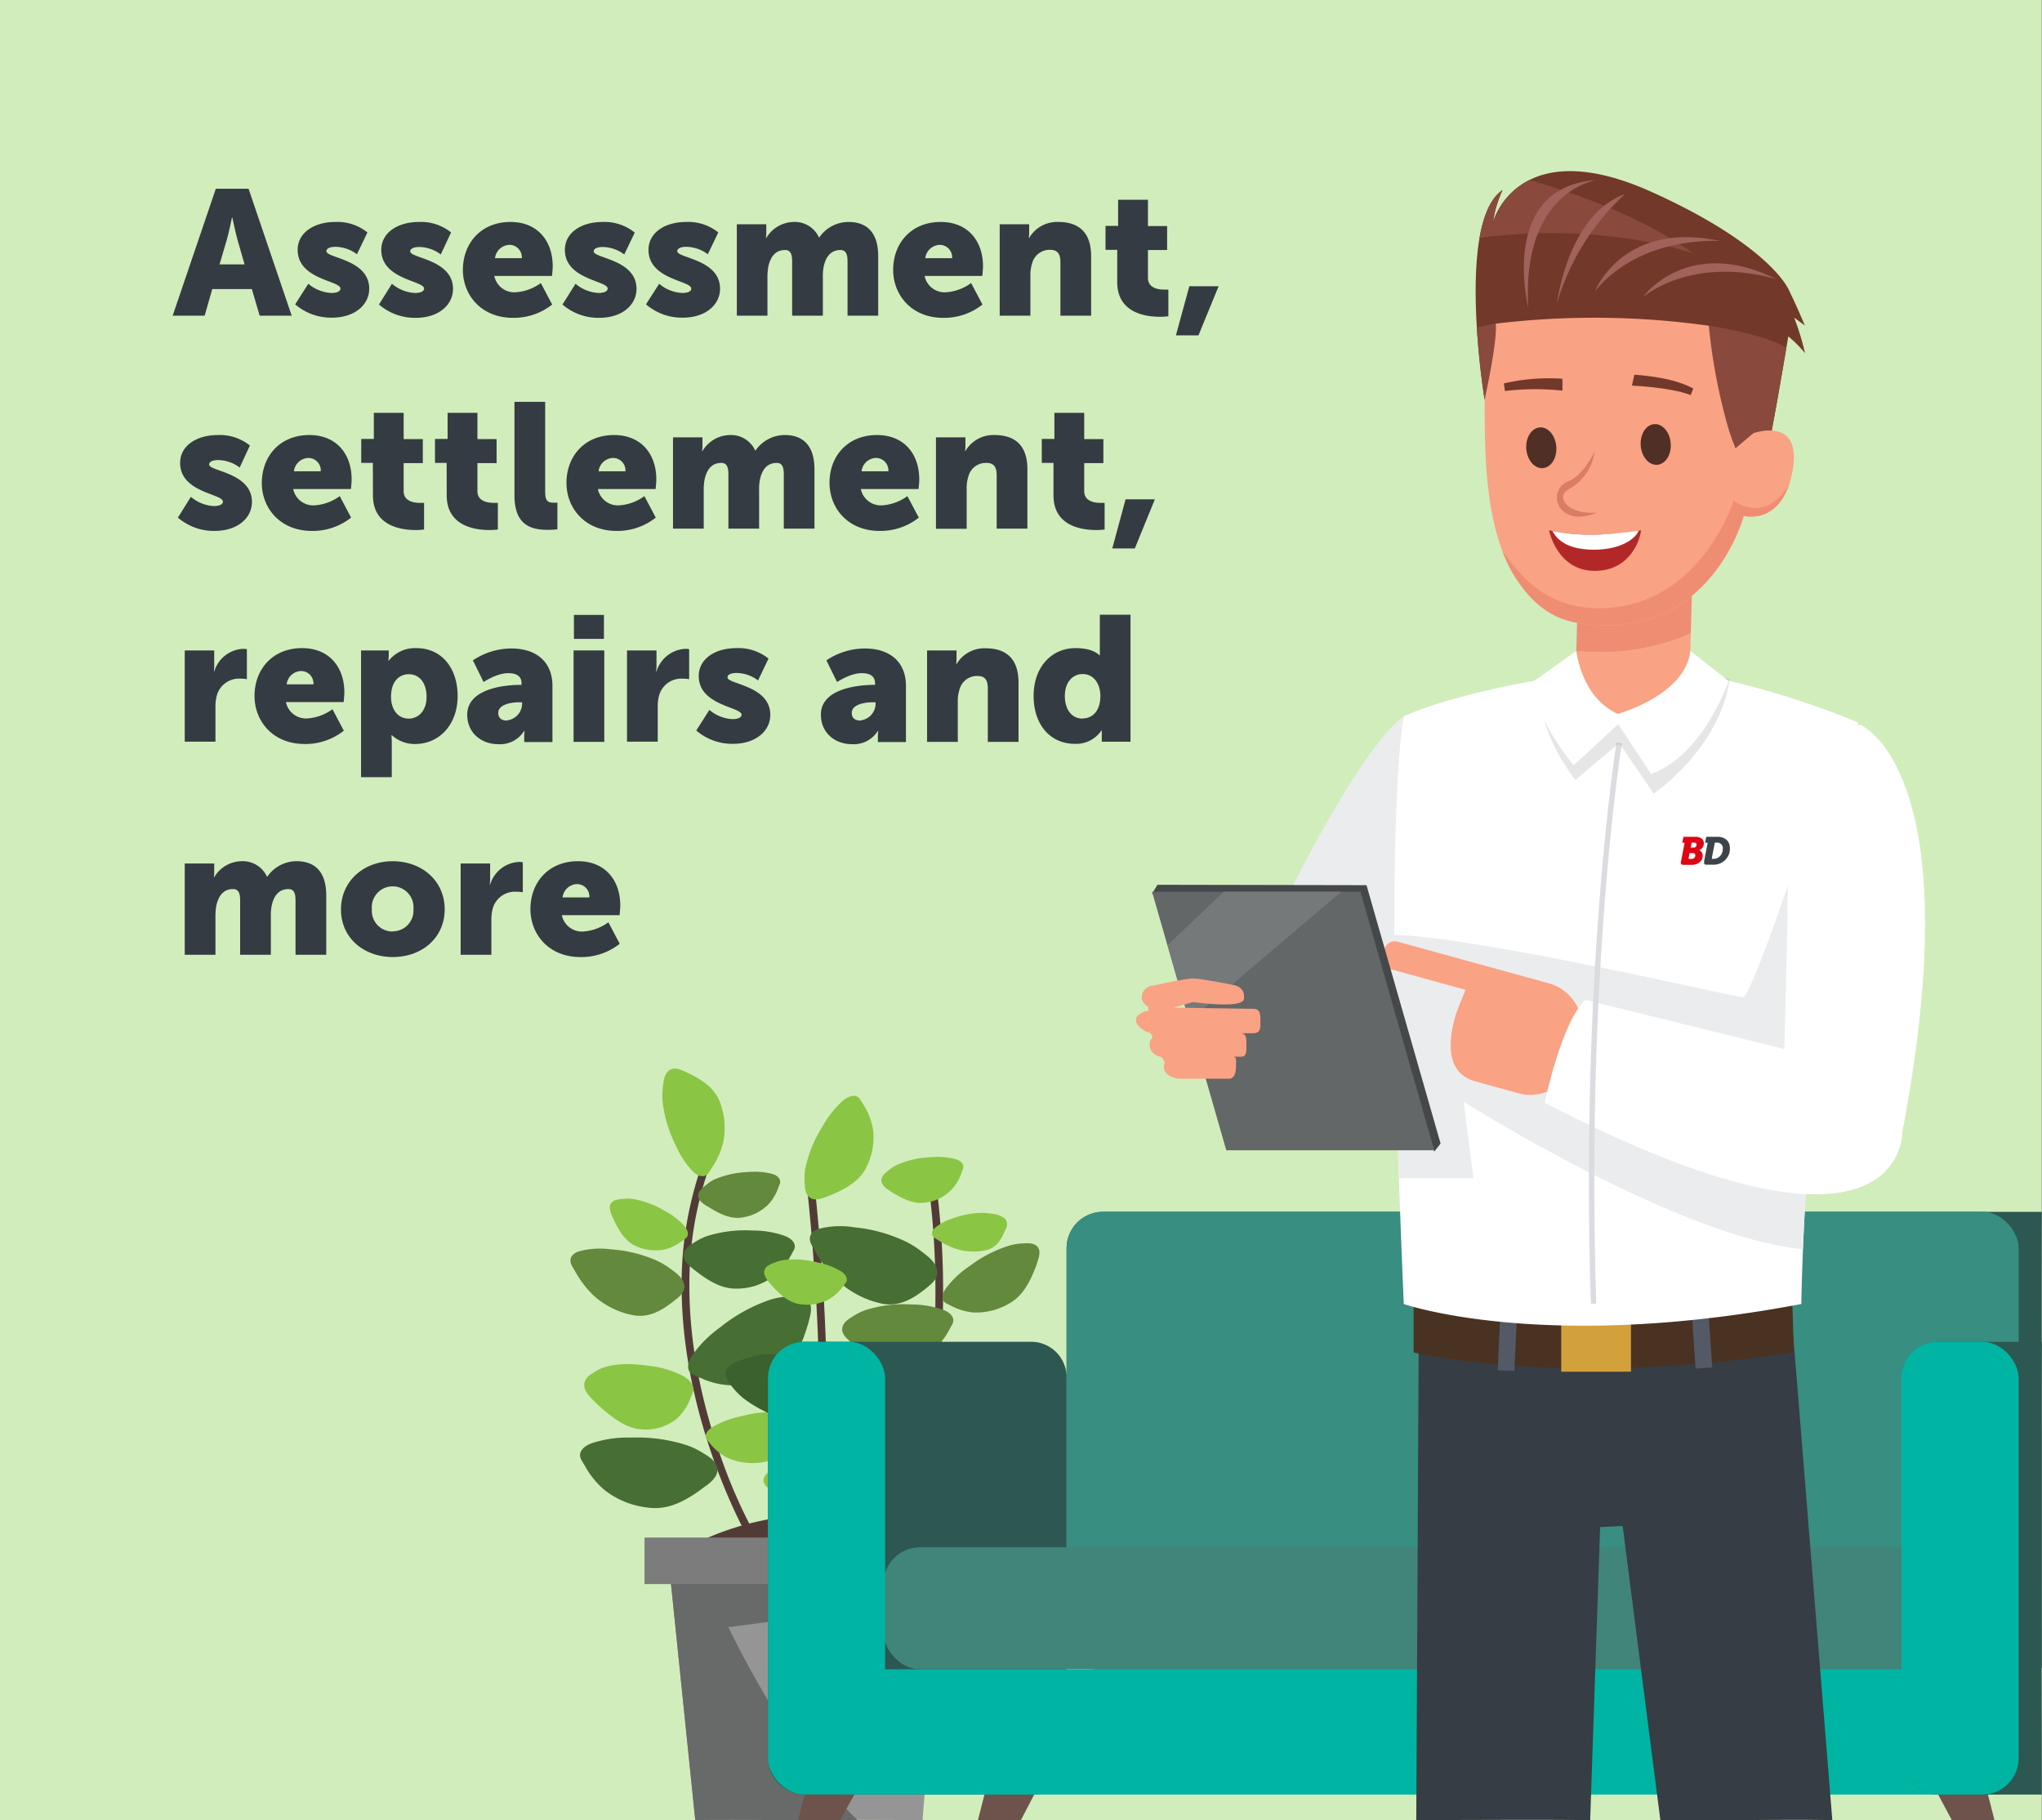 <svg xmlns="http://www.w3.org/2000/svg" xmlns:xlink="http://www.w3.org/1999/xlink" viewBox="0 0 460.04 410.06"><rect x="0" y="0" width="460.04" height="410.06" fill="#333333" stroke="none"/><defs><style>.cls-1{fill:none;}.cls-2{clip-path:url(#clip-path);}.cls-3{fill:#d1edbc;}.cls-4{fill:#353b42;}.cls-5{fill:#523b36;}.cls-6{fill:#476e33;}.cls-7{fill:#62893c;}.cls-8{fill:#8bc544;}.cls-9{fill:#3a612e;}.cls-10{fill:#959595;}.cls-11{fill:#686969;}.cls-12{fill:#7c7c7c;}.cls-13{fill:#6d534b;}.cls-14{fill:#2c5851;}.cls-15{fill:#388e80;}.cls-16{fill:#41847a;}.cls-17{fill:#00b4a3;}.cls-18{fill:#ebeced;}.cls-19{fill:#363d44;}.cls-20{fill:#493222;}.cls-21{fill:#d3a13c;}.cls-22{fill:#535a66;}.cls-23{fill:#fff;}.cls-24{fill:#faa284;}.cls-25{fill:#ef8d72;}.cls-26{fill:#72382a;}.cls-27{fill:#89493d;}.cls-28{fill:#a0625a;}.cls-29{fill:#502f26;}.cls-30{fill:#db7c65;}.cls-31{fill:#b22828;}.cls-32{fill:#444849;}.cls-33{fill:#636768;}.cls-34{fill:#75797a;}.cls-35{fill:#dadce0;}.cls-36{opacity:0.1;}.cls-37{fill:#de0614;}.cls-38{fill:#3c4449;}</style><clipPath id="clip-path"><rect class="cls-1" width="460" height="410"/></clipPath></defs><g id="Layer_2" data-name="Layer 2"><g id="Assessment_etc" data-name="Assessment etc"><g class="cls-2"><rect class="cls-3" width="460" height="410"/><path class="cls-4" d="M56.74,65.12H47.82l-1.72,6H38.9l9.72-28.6H56l9.72,28.6H58.5ZM52.26,49S51.62,52.16,51.1,54l-1.64,5.56H55.1L53.5,54C53,52.16,52.34,49,52.34,49Z"/><path class="cls-4" d="M69.46,63.92A8.67,8.67,0,0,0,74.7,66c1,0,2-.28,2-1,0-1.8-9.64-2-9.64-8.72,0-3.88,3.72-6.28,8.48-6.28a10.78,10.78,0,0,1,7.24,2.36l-2.36,4.92a8.23,8.23,0,0,0-4.88-1.68c-1,0-2,.28-2,1,0,1.56,9.64,1.8,9.64,8.44,0,3.52-3.12,6.52-8.44,6.52a12.4,12.4,0,0,1-8.24-3Z"/><path class="cls-4" d="M88.3,63.92A8.67,8.67,0,0,0,93.54,66c1,0,2-.28,2-1,0-1.8-9.64-2-9.64-8.72,0-3.88,3.72-6.28,8.48-6.28a10.78,10.78,0,0,1,7.24,2.36L99.3,57.32a8.23,8.23,0,0,0-4.88-1.68c-1,0-2,.28-2,1,0,1.56,9.64,1.8,9.64,8.44,0,3.52-3.12,6.52-8.44,6.52a12.4,12.4,0,0,1-8.24-3Z"/><path class="cls-4" d="M115,50c6.08,0,9.52,4.24,9.52,10,0,.68-.16,2.16-.16,2.16h-13a4.6,4.6,0,0,0,4.8,3.68,10.8,10.8,0,0,0,5.68-2.08l2.56,4.84a13.91,13.91,0,0,1-8.8,3c-7.36,0-11.32-5.32-11.32-10.8C104.3,54.76,108.38,50,115,50Zm2.56,8.16a2.8,2.8,0,0,0-2.72-3,3.38,3.38,0,0,0-3.32,3Z"/><path class="cls-4" d="M129.66,63.92A8.67,8.67,0,0,0,134.9,66c1,0,2-.28,2-1,0-1.8-9.64-2-9.64-8.72,0-3.88,3.72-6.28,8.48-6.28A10.78,10.78,0,0,1,143,52.4l-2.36,4.92a8.23,8.23,0,0,0-4.88-1.68c-1,0-2,.28-2,1,0,1.56,9.64,1.8,9.64,8.44,0,3.52-3.12,6.52-8.44,6.52a12.4,12.4,0,0,1-8.24-3Z"/><path class="cls-4" d="M148.5,63.92A8.67,8.67,0,0,0,153.74,66c1,0,2-.28,2-1,0-1.8-9.64-2-9.64-8.72,0-3.88,3.72-6.28,8.48-6.28a10.78,10.78,0,0,1,7.24,2.36l-2.36,4.92a8.23,8.23,0,0,0-4.88-1.68c-1,0-2,.28-2,1,0,1.56,9.64,1.8,9.64,8.44,0,3.52-3.12,6.52-8.44,6.52a12.4,12.4,0,0,1-8.24-3Z"/><path class="cls-4" d="M166,50.52h6.64v1.8a10.9,10.9,0,0,1-.08,1.28h.08A7.33,7.33,0,0,1,178.74,50a6,6,0,0,1,5.76,3.48h.08a8,8,0,0,1,6.6-3.48c3.75,0,6.67,2,6.67,7.72V71.12h-6.91V58.92c0-1.52-.28-2.6-1.6-2.6-2.2,0-3.36,1.6-3.8,3.88a11.52,11.52,0,0,0-.16,2.4v8.52h-6.92V58.92c0-1.52-.28-2.6-1.6-2.6-2.16,0-3.28,1.52-3.76,3.72a13,13,0,0,0-.2,2.56v8.52H166Z"/><path class="cls-4" d="M211.94,50c6.08,0,9.52,4.24,9.52,10,0,.68-.16,2.16-.16,2.16h-13a4.6,4.6,0,0,0,4.8,3.68,10.8,10.8,0,0,0,5.68-2.08l2.56,4.84a13.91,13.91,0,0,1-8.8,3c-7.36,0-11.32-5.32-11.32-10.8C201.22,54.76,205.3,50,211.94,50Zm2.56,8.16a2.8,2.8,0,0,0-2.72-3,3.38,3.38,0,0,0-3.32,3Z"/><path class="cls-4" d="M225.22,50.52h6.64v1.8a10.9,10.9,0,0,1-.08,1.28h.08A7.27,7.27,0,0,1,238.42,50c4.16,0,7.4,1.92,7.4,7.72V71.12H238.9V59c0-1.92-.76-2.72-2.28-2.72a4.05,4.05,0,0,0-4.08,3,8.27,8.27,0,0,0-.4,2.72v9.12h-6.92Z"/><path class="cls-4" d="M251.7,56.28h-2.64v-5.4h2.84V45h6.72v5.92h4.32v5.4h-4.32V62.6c0,2.32,2.36,2.64,3.68,2.64.56,0,.92,0,.92,0v6a13.32,13.32,0,0,1-1.88.12c-3.28,0-9.64-.88-9.64-7.8Z"/><path class="cls-4" d="M267.94,64.48h6.6L270,75.55h-5.08Z"/><path class="cls-4" d="M43,111.92A8.67,8.67,0,0,0,48.22,114c1,0,2-.28,2-1,0-1.8-9.64-2-9.64-8.72,0-3.88,3.72-6.28,8.48-6.28a10.78,10.78,0,0,1,7.24,2.36L54,105.32a8.23,8.23,0,0,0-4.88-1.68c-1,0-2,.28-2,1,0,1.56,9.64,1.8,9.64,8.44,0,3.52-3.12,6.52-8.44,6.52a12.4,12.4,0,0,1-8.24-3Z"/><path class="cls-4" d="M69.7,98c6.08,0,9.52,4.24,9.52,10,0,.68-.16,2.16-.16,2.16h-13a4.6,4.6,0,0,0,4.8,3.68,10.8,10.8,0,0,0,5.68-2.08l2.56,4.84a13.91,13.91,0,0,1-8.8,3c-7.36,0-11.32-5.32-11.32-10.8C59,102.76,63.06,98,69.7,98Zm2.56,8.16a2.8,2.8,0,0,0-2.72-3,3.38,3.38,0,0,0-3.32,3Z"/><path class="cls-4" d="M84,104.28H81.38v-5.4h2.84V93h6.72v5.92h4.32v5.4H90.94v6.32c0,2.32,2.36,2.64,3.68,2.64.56,0,.92,0,.92,0v6a13.32,13.32,0,0,1-1.88.12c-3.28,0-9.64-.88-9.64-7.8Z"/><path class="cls-4" d="M100.62,104.28H98v-5.4h2.84V93h6.72v5.92h4.32v5.4h-4.32v6.32c0,2.32,2.36,2.64,3.68,2.64.56,0,.92,0,.92,0v6a13.32,13.32,0,0,1-1.88.12c-3.28,0-9.64-.88-9.64-7.8Z"/><path class="cls-4" d="M115.9,90.52h6.92V110.6c0,2,.36,2.64,1.92,2.64.44,0,.84,0,.84,0v6a18.81,18.81,0,0,1-2.08.12c-3.68,0-7.6-.88-7.6-7.8Z"/><path class="cls-4" d="M138.34,98c6.08,0,9.52,4.24,9.52,10,0,.68-.16,2.16-.16,2.16h-13a4.6,4.6,0,0,0,4.8,3.68,10.8,10.8,0,0,0,5.68-2.08l2.56,4.84a13.91,13.91,0,0,1-8.8,3c-7.36,0-11.32-5.32-11.32-10.8C127.62,102.76,131.7,98,138.34,98Zm2.56,8.16a2.8,2.8,0,0,0-2.72-3,3.38,3.38,0,0,0-3.32,3Z"/><path class="cls-4" d="M151.62,98.52h6.64v1.8a10.9,10.9,0,0,1-.08,1.28h.08A7.33,7.33,0,0,1,164.38,98a6,6,0,0,1,5.76,3.48h.08A8,8,0,0,1,176.81,98c3.76,0,6.68,2,6.68,7.72v13.36h-6.91v-12.2c0-1.52-.29-2.6-1.6-2.6-2.2,0-3.36,1.6-3.8,3.88a11.52,11.52,0,0,0-.16,2.4v8.52H164.1v-12.2c0-1.52-.28-2.6-1.6-2.6-2.16,0-3.28,1.52-3.76,3.72a13,13,0,0,0-.2,2.56v8.52h-6.92Z"/><path class="cls-4" d="M197.58,98c6.08,0,9.52,4.24,9.52,10,0,.68-.16,2.16-.16,2.16h-13a4.6,4.6,0,0,0,4.8,3.68,10.8,10.8,0,0,0,5.68-2.08L207,116.6a13.91,13.91,0,0,1-8.8,3c-7.36,0-11.32-5.32-11.32-10.8C186.86,102.76,190.94,98,197.58,98Zm2.56,8.16a2.8,2.8,0,0,0-2.72-3,3.38,3.38,0,0,0-3.32,3Z"/><path class="cls-4" d="M210.86,98.52h6.64v1.8a10.9,10.9,0,0,1-.08,1.28h.08A7.27,7.27,0,0,1,224.06,98c4.16,0,7.4,1.92,7.4,7.72v13.36h-6.92V107c0-1.92-.76-2.72-2.28-2.72a4.05,4.05,0,0,0-4.08,3,8.27,8.27,0,0,0-.4,2.72v9.12h-6.92Z"/><path class="cls-4" d="M237.34,104.28H234.7v-5.4h2.84V93h6.72v5.92h4.32v5.4h-4.32v6.32c0,2.32,2.36,2.64,3.68,2.64.56,0,.92,0,.92,0v6a13.32,13.32,0,0,1-1.88.12c-3.28,0-9.64-.88-9.64-7.8Z"/><path class="cls-4" d="M253.58,112.48h6.6l-4.52,11.07h-5.08Z"/><path class="cls-4" d="M41.62,146.52h6.64V150a10.9,10.9,0,0,1-.08,1.28h.08a7.15,7.15,0,0,1,6.56-5.12,4.68,4.68,0,0,1,.8.08V153a7.36,7.36,0,0,0-1.4-.12,5.2,5.2,0,0,0-5.32,3.6,9.34,9.34,0,0,0-.36,2.8v7.8H41.62Z"/><path class="cls-4" d="M68.06,146c6.08,0,9.52,4.24,9.52,10,0,.68-.16,2.16-.16,2.16h-13a4.6,4.6,0,0,0,4.8,3.68,10.8,10.8,0,0,0,5.68-2.08l2.56,4.84a13.91,13.91,0,0,1-8.8,3c-7.36,0-11.32-5.32-11.32-10.8C57.34,150.76,61.42,146,68.06,146Zm2.56,8.16a2.8,2.8,0,0,0-2.72-3,3.38,3.38,0,0,0-3.32,3Z"/><path class="cls-4" d="M81.34,146.52h6.24v1a12.08,12.08,0,0,1-.08,1.32h.08A7.53,7.53,0,0,1,93.82,146c5.6,0,9.28,4.4,9.28,10.8S99,167.6,93.5,167.6a7.6,7.6,0,0,1-5.24-2h-.08s.08.72.08,1.76v7.71H81.34ZM92.1,161.88c2.16,0,4-1.76,4-4.92s-1.64-5.08-4-5.08c-2.08,0-4,1.52-4,5.08C88.06,159.44,89.38,161.88,92.1,161.88Z"/><path class="cls-4" d="M117.22,154.28h.28v-.36c0-1.72-1.32-2.28-3-2.28-2.6,0-5.56,2-5.56,2l-2.4-4.88a15.58,15.58,0,0,1,8.64-2.68c5.8,0,9.28,3.16,9.28,8.4v12.68H118.1v-1.24a10.9,10.9,0,0,1,.08-1.28h-.08a6.41,6.41,0,0,1-5.84,3c-3.84,0-7-2.56-7-6.64C105.26,155,114,154.28,117.22,154.28Zm-3,8a3.82,3.82,0,0,0,3.4-3.64v-.44h-.64c-2.2,0-4.72.64-4.72,2.36C112.22,161.56,112.82,162.32,114.18,162.32Z"/><path class="cls-4" d="M129.22,146.52h6.92v20.6h-6.92Zm.08-8h6.76v5.4H129.3Z"/><path class="cls-4" d="M141.26,146.52h6.64V150a10.9,10.9,0,0,1-.08,1.28h.08a7.15,7.15,0,0,1,6.56-5.12,4.68,4.68,0,0,1,.8.08V153a7.36,7.36,0,0,0-1.4-.12,5.2,5.2,0,0,0-5.32,3.6,9.34,9.34,0,0,0-.36,2.8v7.8h-6.92Z"/><path class="cls-4" d="M159.82,159.92a8.67,8.67,0,0,0,5.24,2.08c1,0,2-.28,2-1,0-1.8-9.64-2-9.64-8.72,0-3.88,3.72-6.28,8.48-6.28a10.78,10.78,0,0,1,7.24,2.36l-2.36,4.92a8.23,8.23,0,0,0-4.88-1.68c-1,0-2,.28-2,1,0,1.56,9.64,1.8,9.64,8.44,0,3.52-3.12,6.52-8.44,6.52a12.4,12.4,0,0,1-8.24-3Z"/><path class="cls-4" d="M196.86,154.28h.28v-.36c0-1.72-1.32-2.28-3-2.28-2.6,0-5.56,2-5.56,2l-2.4-4.88a15.58,15.58,0,0,1,8.64-2.68c5.8,0,9.28,3.16,9.28,8.4v12.68h-6.32v-1.24a10.9,10.9,0,0,1,.08-1.28h-.08a6.41,6.41,0,0,1-5.84,3c-3.84,0-7-2.56-7-6.64C184.9,155,193.66,154.28,196.86,154.28Zm-3,8a3.82,3.82,0,0,0,3.4-3.64v-.44h-.64c-2.2,0-4.72.64-4.72,2.36C191.86,161.56,192.46,162.32,193.82,162.32Z"/><path class="cls-4" d="M208.86,146.52h6.64v1.8a10.9,10.9,0,0,1-.08,1.28h.08a7.27,7.27,0,0,1,6.56-3.56c4.16,0,7.4,1.92,7.4,7.72v13.36h-6.92V155c0-1.92-.76-2.72-2.28-2.72a4.05,4.05,0,0,0-4.08,3,8.27,8.27,0,0,0-.4,2.72v9.12h-6.92Z"/><path class="cls-4" d="M242.3,146c4.16,0,5.4,1.64,5.4,1.64h.08s0-.4,0-.92v-8.24h6.91v28.6h-6.47v-1.36c0-.64,0-1.16,0-1.16h-.08a6.88,6.88,0,0,1-6,3c-5.6,0-9.28-4.4-9.28-10.8S236.82,146,242.3,146Zm1.6,15.84c2.08,0,4-1.52,4-5.08,0-2.48-1.32-4.92-4-4.92-2.16,0-4,1.76-4,4.92S241.5,161.88,243.9,161.88Z"/><path class="cls-4" d="M41.62,194.52h6.64v1.8a10.9,10.9,0,0,1-.08,1.28h.08A7.33,7.33,0,0,1,54.38,194a6,6,0,0,1,5.76,3.48h.08a8,8,0,0,1,6.6-3.48c3.76,0,6.68,2,6.68,7.72v13.36H66.58v-12.2c0-1.52-.28-2.6-1.6-2.6-2.2,0-3.36,1.6-3.8,3.88a11.52,11.52,0,0,0-.16,2.4v8.52H54.1v-12.2c0-1.52-.28-2.6-1.6-2.6-2.16,0-3.28,1.52-3.76,3.72a13,13,0,0,0-.2,2.56v8.52H41.62Z"/><path class="cls-4" d="M88.46,194c6.52,0,11.72,4.36,11.72,10.84S95,215.59,88.5,215.59s-11.68-4.27-11.68-10.71S82,194,88.46,194Zm0,15.8a4.66,4.66,0,0,0,4.68-5,4.7,4.7,0,1,0-9.36,0A4.66,4.66,0,0,0,88.5,209.84Z"/><path class="cls-4" d="M103.78,194.52h6.64V198a10.9,10.9,0,0,1-.08,1.28h.08a7.15,7.15,0,0,1,6.56-5.12,4.68,4.68,0,0,1,.8.08V201a7.36,7.36,0,0,0-1.4-.12,5.2,5.2,0,0,0-5.32,3.6,9.34,9.34,0,0,0-.36,2.8v7.8h-6.92Z"/><path class="cls-4" d="M130.22,194c6.08,0,9.52,4.24,9.52,10,0,.68-.16,2.16-.16,2.16h-13a4.6,4.6,0,0,0,4.8,3.68,10.8,10.8,0,0,0,5.68-2.08l2.56,4.84a13.94,13.94,0,0,1-8.8,3c-7.36,0-11.32-5.31-11.32-10.79C119.5,198.76,123.58,194,130.22,194Zm2.56,8.16a2.8,2.8,0,0,0-2.72-3,3.38,3.38,0,0,0-3.32,3Z"/><path class="cls-5" d="M152.06,350.19s29.69-19.51,57.22-.43Z"/><path class="cls-5" d="M153.56,289.77a81,81,0,0,1,4.1-26h0l1.65.56a79.21,79.21,0,0,0-4,25.47h0c0,14.81,3.58,28.58,7.17,38.64h0a115.62,115.62,0,0,0,7.15,16.37h0l-1.51.85c0-.06-14.53-25.68-14.55-55.86Z"/><path class="cls-5" d="M199.33,345.18c9.36-15.1,11.42-37.47,11.41-53.81h0a181.37,181.37,0,0,0-1.13-21.05h0l1.71-.22a182.61,182.61,0,0,1,1.15,21.27h0c0,16.49-2,39.06-11.67,54.73h0l-1.48-.92Z"/><path class="cls-5" d="M181.88,343.27c2-7.26,2.65-18.11,2.65-29.29h0c0-22.37-2.67-46.08-2.67-46.12h0l1.72-.2s2.68,23.81,2.68,46.32h0c0,11.26-.66,22.18-2.7,29.74h0l-1.68-.45Z"/><path class="cls-6" d="M159.1,334.7l-.06,0c-3.44,2.63-7.47,5.27-12,5a19.34,19.34,0,0,1-10.69-3.92,19,19,0,0,1-4.39-5.23l-.94-1.6c-1.07-1.85.59-3.19,2.16-3.79a25.92,25.92,0,0,1,9-1.32,36.7,36.7,0,0,1,12.79,1.8,18.44,18.44,0,0,1,3.22,1.57c1.34.83,3.07,1.76,3.4,3.46S160.35,333.75,159.1,334.7Z"/><path class="cls-7" d="M233.6,284.63a.33.33,0,0,1,0,.06c-1.2,3.28-2.79,6.83-5.82,8.69a14.71,14.71,0,0,1-8.46,2.28,13.34,13.34,0,0,1-4.88-1.42l-1.23-.62c-1.42-.72-.86-2.35-.07-3.45a22.12,22.12,0,0,1,5.35-5,29.33,29.33,0,0,1,9-4.61,13,13,0,0,1,2.69-.44c1.2-.06,2.68-.24,3.55.72S234,283.46,233.6,284.63Z"/><path class="cls-8" d="M180.21,323.9s0,0,0,0c-2.26,2.41-5,4.92-8.26,5.47a13.81,13.81,0,0,1-8.13-1,12.13,12.13,0,0,1-3.65-2.94l-.82-1c-.95-1.13.14-2.34,1.23-3a21.17,21.17,0,0,1,6.45-2.41,27.77,27.77,0,0,1,9.47-.84,12.25,12.25,0,0,1,2.48.58c1.05.36,2.38.72,2.77,1.86S181,323,180.21,323.9Z"/><path class="cls-7" d="M152.27,292.71l0,0c-2.61,2.13-5.7,4.21-9.42,3.6a18.31,18.31,0,0,1-9.08-4.44,22.45,22.45,0,0,1-4-5.13l-.89-1.54c-1-1.78.22-2.87,1.46-3.28a18.16,18.16,0,0,1,7.3-.48,30.3,30.3,0,0,1,10.64,2.69,17,17,0,0,1,2.77,1.69c1.16.87,2.66,1.85,3.06,3.43S153.22,292,152.27,292.71Z"/><path class="cls-8" d="M226.49,277l0,0c-.74,1.9-1.77,3.9-4.07,4.54a12.6,12.6,0,0,1-6.64-.09,17,17,0,0,1-4-1.82l-1-.63a1.32,1.32,0,0,1-.3-2.25,10.74,10.74,0,0,1,4-2.22,19.85,19.85,0,0,1,6.91-1.32,13.17,13.17,0,0,1,2.14.22,5.21,5.21,0,0,1,2.9,1.13A2,2,0,0,1,226.49,277Z"/><path class="cls-8" d="M199.3,307.31s0,0,0,0c-.74,1.89-1.77,3.89-4.07,4.54a12.6,12.6,0,0,1-6.64-.09,16.9,16.9,0,0,1-4-1.83l-1-.62a1.31,1.31,0,0,1-.3-2.25,10.6,10.6,0,0,1,4-2.22,19.4,19.4,0,0,1,6.91-1.32,12.34,12.34,0,0,1,2.14.22,5.23,5.23,0,0,1,2.9,1.12A2,2,0,0,1,199.3,307.31Z"/><path class="cls-6" d="M235.51,312.23a.14.14,0,0,0,0,.06c-1.46,3-3.37,6.23-7,7.26a18.15,18.15,0,0,1-10.11-.15,22.56,22.56,0,0,1-5.83-2.91l-1.46-1c-1.69-1.17-1-2.69-.08-3.6a18.43,18.43,0,0,1,6.4-3.55,30.32,30.32,0,0,1,10.77-2.1,17.07,17.07,0,0,1,3.23.35c1.42.29,3.19.54,4.23,1.8S236,311.14,235.51,312.23Z"/><path class="cls-6" d="M204.18,337.8l0,0c-2.12,1.23-4.58,2.38-7.19,1.52a13.37,13.37,0,0,1-6-4.23,16.66,16.66,0,0,1-2.31-4.15l-.47-1.21c-.54-1.4.49-2,1.43-2.2a13.39,13.39,0,0,1,5.3.49,21.94,21.94,0,0,1,7.35,3.14,12.36,12.36,0,0,1,1.8,1.53,5.07,5.07,0,0,1,1.82,2.82C206,336.77,205,337.36,204.18,337.8Z"/><path class="cls-6" d="M209.11,289.83l0,0c-2.84,2.36-6.21,4.65-10.36,3.85a21.26,21.26,0,0,1-10.22-5.35,27.69,27.69,0,0,1-4.62-6l-1-1.78c-1.2-2.07.16-3.28,1.53-3.72a19.41,19.41,0,0,1,8.1-.34,34.18,34.18,0,0,1,11.89,3.38,20.64,20.64,0,0,1,3.12,2c1.32,1,3,2.19,3.51,4S210.14,289,209.11,289.83Z"/><path class="cls-6" d="M182.23,297.53a.64.64,0,0,1,0,.07c-1.17,4.17-2.81,8.71-6.58,11.19a17.72,17.72,0,0,1-17.56,1.73l-1.7-.72c-2-.84-1.45-2.91-.55-4.33a26.39,26.39,0,0,1,6.43-6.48,36.71,36.71,0,0,1,11.33-6.23,18.15,18.15,0,0,1,3.51-.68c1.57-.13,3.51-.43,4.79.74S182.66,296,182.23,297.53Z"/><path class="cls-6" d="M237.08,328.56l0,.06c-2.53,3.51-5.62,7.21-10,8.26a19.4,19.4,0,0,1-11.36-.67,19,19,0,0,1-5.72-3.73l-1.36-1.26c-1.57-1.46-.36-3.23,1-4.26a26.23,26.23,0,0,1,8.27-3.88,36.74,36.74,0,0,1,12.76-2,17.55,17.55,0,0,1,3.54.57c1.52.41,3.44.79,4.25,2.33S238,327.29,237.08,328.56Z"/><path class="cls-8" d="M154.43,241.45l0,0c3.08,1.43,6.37,3.28,7.7,6.65a16.24,16.24,0,0,1,.78,9.33,17.73,17.73,0,0,1-2.31,5.3l-.85,1.32c-1,1.53-2.52.87-3.49,0a19.65,19.65,0,0,1-4-6,29.58,29.58,0,0,1-3-10,15.54,15.54,0,0,1,.06-3c.15-1.3.23-2.93,1.36-3.86S153.32,240.93,154.43,241.45Z"/><path class="cls-9" d="M166.27,306.69l0,0c3.16-1.26,6.76-2.37,10.13-1a16.24,16.24,0,0,1,7.3,5.85,17.54,17.54,0,0,1,2.26,5.32l.38,1.53c.43,1.76-1.1,2.43-2.42,2.51a19.49,19.49,0,0,1-7.13-1.21A29.16,29.16,0,0,1,167.5,315a14.87,14.87,0,0,1-2.12-2.08c-.84-1-2-2.18-1.87-3.64S165.13,307.14,166.27,306.69Z"/><path class="cls-7" d="M187.22,313l.05,0c3.06-1.49,6.56-2.87,10-1.79a16.31,16.31,0,0,1,7.73,5.28,17.94,17.94,0,0,1,2.66,5.14l.49,1.49c.56,1.73-.92,2.51-2.22,2.69a19.62,19.62,0,0,1-7.21-.66,29.21,29.21,0,0,1-9.66-3.95,15.31,15.31,0,0,1-2.27-1.91c-.92-.94-2.13-2-2.14-3.49S186.12,313.56,187.22,313Z"/><path class="cls-6" d="M156.18,285.87l0,0c2.84,2.26,6.16,4.54,9.8,4.41A13.59,13.59,0,0,0,178.08,283l.72-1.32c.84-1.52-.53-2.67-1.82-3.2a21.11,21.11,0,0,0-7.35-1.28,28.77,28.77,0,0,0-10.34,1.25,13.26,13.26,0,0,0-2.57,1.25c-1.07.67-2.46,1.4-2.69,2.81S155.15,285.06,156.18,285.87Z"/><path class="cls-8" d="M186.39,269.52l.05,0c3.37-1.36,7-3.14,8.65-6.39a14.71,14.71,0,0,0,1.54-9,15,15,0,0,0-2-5.11l-.79-1.27c-.92-1.48-2.59-.84-3.69,0a21.1,21.1,0,0,0-4.71,5.78,28.59,28.59,0,0,0-4,9.62,13.75,13.75,0,0,0-.18,2.86c.06,1.26,0,2.82,1.14,3.72S185.18,270,186.39,269.52Z"/><path class="cls-7" d="M192,302.58l0,0c2.83,2.26,6.15,4.54,9.8,4.41a13.55,13.55,0,0,0,12-7.33l.72-1.32c.83-1.52-.54-2.67-1.82-3.2a21.4,21.4,0,0,0-7.36-1.28,28.52,28.52,0,0,0-10.33,1.25,13.65,13.65,0,0,0-2.58,1.25c-1.06.67-2.45,1.4-2.68,2.81S191,301.77,192,302.58Z"/><path class="cls-8" d="M138,274.18l0,0c1.15,2.55,2.61,5.27,5.08,6.43a10.53,10.53,0,0,0,6.7.85,10.82,10.82,0,0,0,3.69-1.76l.91-.67c1.06-.76.52-2-.17-2.84a15.81,15.81,0,0,0-4.46-3.42,20.67,20.67,0,0,0-7.28-2.7,9.32,9.32,0,0,0-2.11,0c-.93.1-2.09.13-2.71,1S137.6,273.26,138,274.18Z"/><path class="cls-7" d="M159.25,271.69l.05,0c2.35,1.5,5.07,3,7.77,2.59a10.5,10.5,0,0,0,6.07-3,10.72,10.72,0,0,0,2.12-3.49l.4-1.06c.46-1.22-.68-2-1.7-2.29a15.92,15.92,0,0,0-5.61-.4,20.63,20.63,0,0,0-7.57,1.73A9.74,9.74,0,0,0,159,267c-.73.6-1.68,1.25-1.7,2.35S158.41,271.15,159.25,271.69Z"/><path class="cls-8" d="M173.38,289l0,0c1.82,2.13,4,4.33,6.67,4.76a10.51,10.51,0,0,0,6.68-1.06,10.67,10.67,0,0,0,3.05-2.72l.69-.89c.8-1-.07-2.1-.95-2.68a15.8,15.8,0,0,0-5.25-2,20.53,20.53,0,0,0-7.74-.56,9.48,9.48,0,0,0-2,.56c-.87.35-2,.7-2.31,1.74S172.73,288.2,173.38,289Z"/><path class="cls-8" d="M174,335.85l0,0c2.35,1.49,5.07,3,7.77,2.59a10.56,10.56,0,0,0,6.07-3A10.83,10.83,0,0,0,190,332l.4-1.05c.46-1.22-.69-2-1.7-2.29a15.71,15.71,0,0,0-5.61-.41A20.63,20.63,0,0,0,175.5,330a10.44,10.44,0,0,0-1.79,1.14c-.72.59-1.67,1.25-1.69,2.34S173.12,335.31,174,335.85Z"/><path class="cls-8" d="M200.56,268.32l0,0c2.36,1.49,5.08,3,7.78,2.59a9.65,9.65,0,0,0,8.19-6.47l.4-1.05c.45-1.22-.68-2-1.7-2.29a16.18,16.18,0,0,0-5.61-.41,20.44,20.44,0,0,0-7.57,1.74,9,9,0,0,0-1.78,1.14c-.73.58-1.68,1.24-1.7,2.33S199.71,267.78,200.56,268.32Z"/><path class="cls-8" d="M134.18,315.93s0,0,0,.05c3.07,2.85,6.61,5.77,10.21,6a11.19,11.19,0,0,0,8.16-2.45,12.16,12.16,0,0,0,2.94-4.39l.56-1.38c.66-1.62-.83-3.06-2.16-3.79a21.49,21.49,0,0,0-7.42-2.26c-3.47-.5-7-.7-10.09.23a9.76,9.76,0,0,0-2.41,1.1c-1,.63-2.27,1.29-2.34,2.85S133.07,314.91,134.18,315.93Z"/><path class="cls-10" d="M207.84,410l4.69-59.37c-29.47-4.34-62,0-62,0L156.63,410C173.93,409.74,190.48,410,207.84,410Z"/><path class="cls-11" d="M193.18,410c-15.3-14.46-29.09-43.45-29.09-43.45l47.81-6.29.63-9.64c-29.47-4.34-62,0-62,0L156.63,410C166.69,409.85,183.19,410.14,193.18,410Z"/><rect class="cls-12" x="145.2" y="346.36" width="72.1" height="10.48"/><path class="cls-13" d="M230,410l3-5.75H221.79L220.32,410C224.17,410.05,226.66,410.05,230,410Z"/><path class="cls-14" d="M460,273H248.49a8.2,8.2,0,0,0-8.2,8.2v86.32a8.2,8.2,0,0,0,8.2,8.2H460C460.14,341.12,459.87,307.2,460,273Z"/><rect class="cls-15" x="240.29" y="272.96" width="214.49" height="103.45" rx="8.2"/><path class="cls-14" d="M240.29,396.18a7.84,7.84,0,0,1-7.89,8.08H181.52a8.37,8.37,0,0,1-8.51-8.08v-85.6a8.57,8.57,0,0,1,8.51-8.32H232.4a8,8,0,0,1,7.89,8.32Z"/><rect class="cls-16" x="199.06" y="348.55" width="255.37" height="27.49" rx="8.2"/><path class="cls-17" d="M454.78,396c0,4.53-5.42,8.26-7.53,8.26H192c-9.22,0-10.62-3.73-10.62-8.26V384.19c0-4.53,4.09-8.15,9-8.15H446.47a8,8,0,0,1,8.31,8.15Z"/><rect class="cls-17" x="173.01" y="302.26" width="26.4" height="102" rx="8.2"/><path class="cls-13" d="M449.33,410l-1.47-5.74H436.65l3.09,5.79C442.62,410.09,446.45,410,449.33,410Z"/><path class="cls-13" d="M189.27,410l3.22-5.75H181.28L179.84,410C183.59,410,186.22,410,189.27,410Z"/><path class="cls-14" d="M460,302.26H436.94a8.2,8.2,0,0,0-8.2,8.2v85.6a8.2,8.2,0,0,0,8.2,8.2H460C460,370,459.59,336.26,460,302.26Z"/><rect class="cls-17" x="428.38" y="302.26" width="26.4" height="102" rx="8.2"/><path class="cls-18" d="M316.26,161.43c-11.38,7.71-36.31,58.73-39.53,71.76l28.47,7.28a97.25,97.25,0,0,0,13.53-28.53C323.74,196.11,318.21,172.78,316.26,161.43Z"/><path class="cls-19" d="M358.25,410l2.24-66,5.08-.24L374.06,410c12.89.17,25.85-.18,38.74,0l-9.5-117.75H319.67l-.6,117.76C332.1,410,345.21,409.88,358.25,410Z"/><path class="cls-20" d="M318.48,293.79s30.68,8.91,85.33,0l.3,10.76s-45.05,8.29-85.63.13Z"/><rect class="cls-21" x="351.73" y="297.25" width="15.71" height="11.75"/><rect class="cls-22" x="333.36" y="300.66" width="12.5" height="3.76" transform="translate(22.23 628.33) rotate(-87.45)"/><rect class="cls-22" x="381.57" y="295.67" width="3.76" height="12.5" transform="translate(-19.7 26.86) rotate(-3.91)"/><path class="cls-23" d="M418.62,162.76a189.59,189.59,0,0,0-31.8-10c-19-3.3-24.66-2.72-39.34.32-8.1,1.27-23.14,4.54-31.22,8.31,0,0-4.82,21.35,0,132.36,0,0,31.51,11,89.56,0,0,0,.65-50.29,8.19-80.69C414,213.1,416.24,181.87,418.62,162.76Z"/><path class="cls-24" d="M355.12,146.64l-.43,15.46,25.67.7.56-20.11A50.69,50.69,0,0,1,355.12,146.64Z"/><path class="cls-25" d="M380.92,142.69l.42-15.49-25.66-.71-.56,20.15A50.69,50.69,0,0,0,380.92,142.69Z"/><path class="cls-26" d="M406.61,73.33c-1.37-3.29-2.49-5.71-3.31-7.39-1.76-4.35-10.32-13.31-31.23-22.71-30.21-13.6-35.7,6.77-35.7,6.77a25.64,25.64,0,0,1,2.14-7.19c-10.6,7.08-4.07,47.07-4.07,47.07C364.24,110.3,398,103,398,103c1.67-8.35,3.65-19.88,4.88-27.22a26.94,26.94,0,0,1,3.77,3.78,58,58,0,0,0-2.44-8Z"/><path class="cls-27" d="M381.48,57.13C370.25,48.91,355,43.54,344.57,40.55a16.4,16.4,0,0,0-8.2,9.45,25.64,25.64,0,0,1,2.14-7.19c-2.73,1.83-4.32,5.84-5.18,10.79C361.61,49.83,381.48,57.13,381.48,57.13Z"/><path class="cls-27" d="M359.33,76.76l-22.4-3.85a36.76,36.76,0,0,0-4.21.89c.54,8.85,1.72,16.08,1.72,16.08C364.24,110.3,398,103,398,103c1.48-7.43,3.21-17.37,4.44-24.64-4.84-3.15-17.49-5-17.49-5Z"/><path class="cls-28" d="M344.31,69.37S337.42,42,359.77,40.55C359.77,40.55,342.74,42.81,344.31,69.37Z"/><path class="cls-28" d="M350.76,68.38s2.37-20,15.36-24.68A53.88,53.88,0,0,0,350.76,68.38Z"/><path class="cls-28" d="M359.33,65.57s6.32-16.09,28.4-11.25C387.73,54.32,369.92,52.76,359.33,65.57Z"/><path class="cls-28" d="M370.16,66.85s10.14-14,30.31-3.84C400.47,63,383.61,57.07,370.16,66.85Z"/><path class="cls-24" d="M395,97.59l-4,3.39a46.41,46.41,0,0,1-2.1-6.22,128,128,0,0,1-3.92-21.38,185.33,185.33,0,0,0-48-.47c.4,4.09-2.49,17-2.49,17,0,11-.25,29.64,7.32,40.78,3.19,4.7,7.23,8.65,14,9.7,29.48,4.61,37.06-24.17,37.06-24.17s9.24,2.45,11.13-11.14C405.51,93.79,395,97.59,395,97.59Z"/><path class="cls-25" d="M390.58,112.8c-2.5,7.29-11.85,25.25-32,24.16-10.9-.6-16.43-7.77-20.07-12.78a29.55,29.55,0,0,0,3.25,6.48c3.19,4.7,7.23,8.65,14,9.7,29.48,4.61,37.06-24.17,37.06-24.17s7.08,2,10.21-7C397.53,118.29,390.58,112.8,390.58,112.8Z"/><path class="cls-29" d="M350.63,101.14c0,2.53-1.56,4.46-3.44,4.31s-3.37-2.32-3.35-4.85,1.57-4.47,3.44-4.32S350.66,98.61,350.63,101.14Z"/><path class="cls-29" d="M376.41,100.39c0,2.53-1.56,4.46-3.44,4.31s-3.38-2.32-3.35-4.85,1.57-4.46,3.44-4.31S376.44,97.86,376.41,100.39Z"/><path class="cls-30" d="M359.77,115.5c-5.7,2.3-8.77-.37-9-3.06a3.86,3.86,0,0,1,2.53-4c3.48-1.36,5.93-6.69,5.95-6.74h0a11.42,11.42,0,0,1-5.63,8.39c-.95.55-1.55,1.14-1.47,2,.12,1.51,2.31,3.76,7.62,3.38Z"/><path class="cls-26" d="M339.05,88.08l-.25-1.71A44.86,44.86,0,0,1,352,85.32L352,88A57.35,57.35,0,0,0,339.05,88.08Z"/><path class="cls-26" d="M380.9,89c-4.61-1.79-13.17-2.12-13.25-2.14l.56-2.45c.34.07,8.1.34,13.27,3.1Z"/><path class="cls-31" d="M369.69,119.46s-10.73,2.19-20.71,0c0,0,1.77,9.16,10.35,9.14C367.43,128.58,369.59,121.23,369.69,119.46Z"/><path class="cls-23" d="M359.1,123.83c-6.6,0-8.53-2.73-9.37-4.21,7.75,1.52,14,.61,19.43-.06C368.57,121.21,365.33,123.83,359.1,123.83Z"/><path class="cls-18" d="M314.11,210.56c20.78.83,77.29,14.19,78.58,14.1,1.56-.11,10.16-25.3,10.16-25.3L416,188c-1.2,13.44-2,25.12-2,25.12-5.2,21-7.12,51.4-7.82,68.27-27.87-2.51-76.43-33.18-76.43-33.18l2.19,17.2H315.14C314.39,242.14,314.11,224.69,314.11,210.56Z"/><path class="cls-24" d="M327.8,229.15c.5-1.81,1.48-3.94,2.37-6.17l-16.83-4.64c-1.56-.43-2.22-2.2-1.68-4.17,0,0,.84-2.6,3.13-2.06l23.76,6.54,1.12.31,9.34,2.57c5.95,1.64,9.23,8.56,7.35,15.35s-8.25,11.05-14.2,9.41l-9.82-2.71C326.38,241.94,325.92,235.94,327.8,229.15Z"/><path class="cls-23" d="M419,163.22s25.23,9.85,9.57,91.81c0,0,.82,35.56-80.57-6.61,0,0,3.82-18.38,9.2-23.17L402,236.32l.73-29.86S401.15,170.7,419,163.22Z"/><polygon class="cls-32" points="259.54 201.32 260.76 199.31 307.86 199.4 324.55 257.61 323.11 259.43 305.29 202.41 259.54 201.32"/><polygon class="cls-33" points="259.54 200.87 306.5 200.87 323.11 259.12 276.27 259.12 259.54 200.87"/><polygon class="cls-34" points="268 229.91 263.05 212.88 275.74 200.87 302.18 200.87 268 229.91"/><path class="cls-24" d="M282.3,227.25h-.43s-15.81-.22-17.4-.29l4.33-1.23s11.46,1.66,11.46-.8v-.39a2.32,2.32,0,0,0-1.91-2.48h.34s-8.24-1.7-10.05-1.64-8.81,1.61-8.81,1.61a2.7,2.7,0,0,0-2.61,2.51v.39c0,.65.73,1.24,1.08,1.69h.26a2.41,2.41,0,0,1,.13,1.16H258c-.77.35-2.06,1-2.06,1.78V230c0,1,1.56,2,2.52,2.54l.42,0c.95.74.66,1.2.66,1.2h.1a1.92,1.92,0,0,0-.51.77,2.64,2.64,0,0,0,.8,2.83,3.29,3.29,0,0,0,1.32.66,1.54,1.54,0,0,1,1.06,1.76,1.15,1.15,0,0,0-.13.47A2.39,2.39,0,0,0,263,242a4.68,4.68,0,0,0,2.79,1c.72,0,1.43,0,2.15,0,2.63,0,5.27,0,7.9,0h1.13c1,0,1.48-1.3,1.48-2.51v-.34c0-1.2.26-2.11-.71-2.11h1.88c1.23,0,1.19-1.2,1.19-2.59V235c0-1.39-.15-2.25-1.39-2.25h2.91c1.47,0,1.62-.84,1.62-2.23v-.94C283.92,228.19,283.77,227.25,282.3,227.25Z"/><path class="cls-35" d="M358.4,293.7c-2.4-75,5.7-125.92,5.78-126.42l1.2.19c-.09.51-8.16,51.28-5.76,126.19Z"/><path class="cls-36" d="M354.91,175.71l9.87-8.33,7.79,11.4S387.5,168.6,389.67,153c-1-.24-2-.48-3.08-.7-13.87,10.2-26.29,15.19-38.11.31l-1.83.3S345.2,162.79,354.91,175.71Z"/><path class="cls-37" d="M378.67,194.34a2.28,2.28,0,0,1,.05-.34l.81-4.16H379l.26-1.33h2.67a2.38,2.38,0,0,1,1.41.38,1.25,1.25,0,0,1,.52,1.07,1.59,1.59,0,0,1-.32,1,1.65,1.65,0,0,1-.73.57v0a1.27,1.27,0,0,1,.78,1.29,1.71,1.71,0,0,1-.45,1.19,2.54,2.54,0,0,1-1.11.7,2.93,2.93,0,0,1-.88.12h-1.81C378.88,194.82,378.67,194.66,378.67,194.34Zm1.76-1c0,.09.05.14.17.14h.59a.82.82,0,0,0,.37-.1.77.77,0,0,0,.37-.69.54.54,0,0,0-.14-.38.61.61,0,0,0-.42-.14h-.72l-.2,1A1.76,1.76,0,0,0,380.43,193.36Zm.46-2.4h.67a.63.63,0,0,0,.48-.2.67.67,0,0,0,.18-.47c0-.3-.19-.45-.56-.45h-.55Z"/><path class="cls-38" d="M383.91,194.34a2.28,2.28,0,0,1,0-.34l.81-4.16h-.58l.26-1.33h2.45a3.06,3.06,0,0,1,2.12.67,2.46,2.46,0,0,1,.75,1.95,3.48,3.48,0,0,1-1.11,2.66,3.79,3.79,0,0,1-2.69,1h-1.44C384.12,194.82,383.91,194.66,383.91,194.34Zm1.76-1c0,.09.05.14.16.14H386a2,2,0,0,0,1.5-.63,2.19,2.19,0,0,0,.62-1.62,1.24,1.24,0,0,0-1.4-1.41h-.38l-.66,3.33A1.76,1.76,0,0,0,385.67,193.36Z"/><path class="cls-23" d="M355.12,146.64s1.14,10.54,9.36,14.18c0,0,15.25-4.21,16.33-14.18l8.64,6.75s-5.61,16.63-17.46,21l-7.41-11.27-10.07,9.3s-9.71-11.76-8.91-19Z"/></g></g></g></svg>